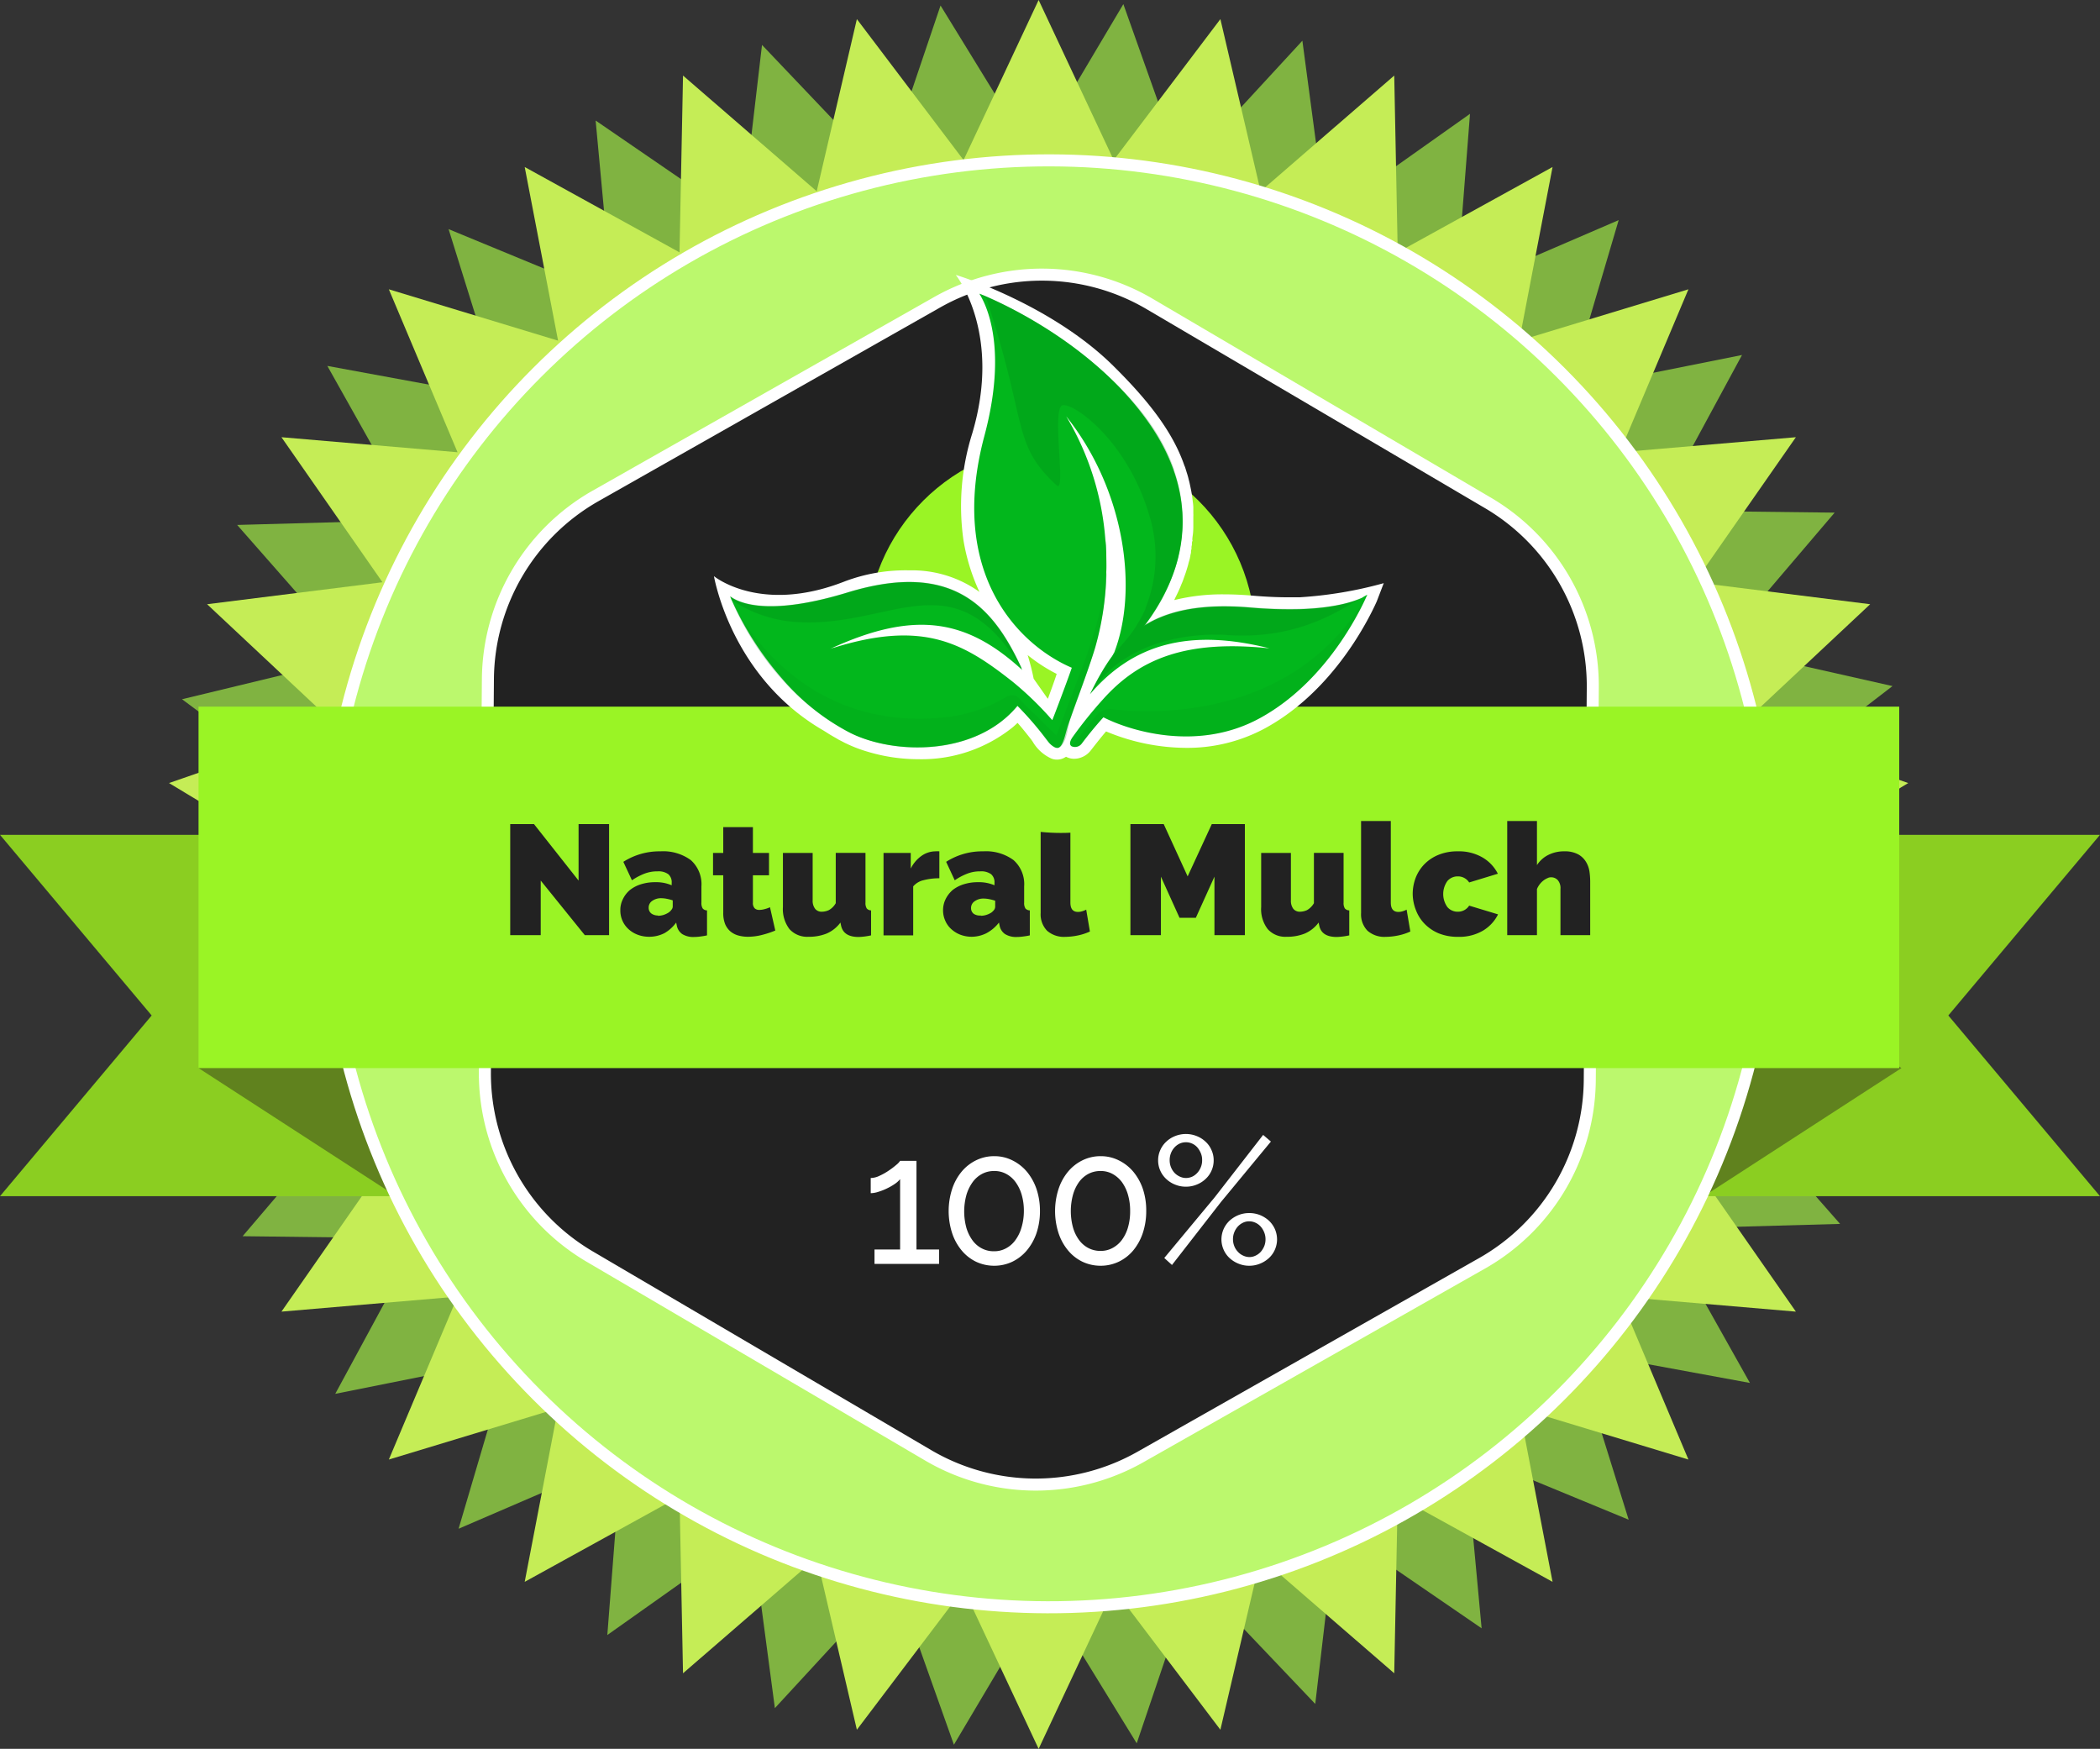 <svg xmlns="http://www.w3.org/2000/svg" viewBox="0 0 300.17 249.96"><rect x="0" y="0" width="300.17" height="249.96" fill="#333333" stroke="none"/><defs><style>.cls-1{isolation:isolate;}.cls-2{fill:#80b341;}.cls-3{fill:#c5ed56;}.cls-4{fill:#8bce21;}.cls-5{fill:#60821e;}.cls-6{fill:#bbf86d;}.cls-6,.cls-7{stroke:#fff;stroke-miterlimit:10;stroke-width:1.72px;}.cls-7,.cls-8{fill:#222;}.cls-9{fill:#9af425;}.cls-10{fill:#fff;}.cls-11,.cls-12,.cls-13,.cls-15{fill:#007e17;}.cls-11,.cls-15{opacity:0.25;}.cls-11,.cls-13{mix-blend-mode:multiply;}.cls-12{opacity:0.44;}.cls-12,.cls-15{mix-blend-mode:screen;}.cls-13{opacity:0.1;}.cls-14{fill:#02b71c;}</style></defs><title>nat-mulch-ico_2</title><g class="cls-1"><g id="Layer_2" data-name="Layer 2"><g id="winter3"><polygon class="cls-2" points="160.57 0.59 169.03 24.4 186.16 5.82 189.5 30.87 210.12 16.27 208.16 41.46 231.37 31.46 224.22 55.7 249 50.74 236.97 72.97 262.24 73.27 245.85 92.5 270.51 98.06 250.48 113.46 273.44 124.02 250.64 134.93 270.91 150.02 246.34 155.95 263.02 174.93 237.76 175.63 250.13 197.66 225.28 193.09 232.8 217.21 209.44 207.57 211.78 232.73 190.94 218.44 188 243.54 170.58 225.23 162.48 249.17 149.25 227.64 136.35 249.37 127.89 225.56 110.76 244.14 107.43 219.09 86.81 233.69 88.76 208.5 65.55 218.5 72.7 194.26 47.92 199.22 59.95 177 34.68 176.69 51.07 157.46 26.41 151.91 46.44 136.5 23.48 125.94 46.28 115.03 26.02 99.94 50.58 94.01 33.9 75.03 59.16 74.33 46.79 52.3 71.64 56.87 64.12 32.75 87.48 42.39 85.14 17.23 105.98 31.52 108.92 6.42 126.34 24.73 134.44 0.79 147.67 22.32 160.57 0.59"/><polygon class="cls-3" points="148.46 0 159.19 22.88 174.44 2.73 180.19 27.34 199.29 10.8 199.79 36.07 221.92 23.87 217.16 48.69 241.34 41.35 231.52 64.64 256.7 62.49 242.25 83.22 267.32 86.36 248.88 103.64 272.76 111.92 251.13 124.98 272.76 138.04 248.88 146.32 267.32 163.6 242.25 166.74 256.7 187.47 231.52 185.32 241.34 208.61 217.16 201.28 221.92 226.09 199.79 213.89 199.29 239.16 180.19 222.62 174.44 247.23 159.19 227.08 148.46 249.96 137.73 227.08 122.48 247.23 116.74 222.62 97.63 239.16 97.13 213.89 75 226.09 79.77 201.28 55.58 208.61 65.4 185.32 40.23 187.47 54.67 166.74 29.6 163.6 48.04 146.32 24.16 138.04 45.8 124.98 24.16 111.92 48.04 103.64 29.6 86.36 54.67 83.22 40.23 62.49 65.4 64.64 55.58 41.35 79.77 48.69 75 23.87 97.13 36.07 97.63 10.8 116.74 27.34 122.48 2.73 137.73 22.88 148.46 0"/><polygon class="cls-4" points="66.85 170.97 0 170.97 21.68 145.14 0 119.32 66.85 119.32 66.85 170.97"/><polygon class="cls-5" points="28.38 152.66 56.63 170.97 56.63 133.39 28.38 152.66"/><polygon class="cls-4" points="233.32 170.97 300.17 170.97 278.49 145.14 300.17 119.32 233.32 119.32 233.32 170.97"/><polygon class="cls-5" points="271.79 152.66 243.54 170.97 243.54 133.39 271.79 152.66"/><circle class="cls-6" cx="149.92" cy="126.32" r="103.4" transform="translate(-45.41 143.01) rotate(-45)"/><path class="cls-7" d="M227.24,154.4l.43-56.1a30.37,30.37,0,0,0-15-26.43L164.32,43.44a30.37,30.37,0,0,0-30.38-.23L85.13,70.88a30.38,30.38,0,0,0-15.39,26.2l-.43,56.1a30.37,30.37,0,0,0,15,26.43L132.66,208a30.37,30.37,0,0,0,30.38.23l48.81-27.67A30.38,30.38,0,0,0,227.24,154.4Z"/><path class="cls-8" d="M184.55,94.67a33.11,33.11,0,0,1-1,8.27c0,.17-.09.35-.14.52l-.15.53c-.14.49-.29,1-.46,1.45h0a33.13,33.13,0,0,1-62.27,1.09c-.27-.7-.51-1.41-.73-2.12-.06-.18-.11-.36-.16-.54s-.11-.36-.16-.55h0a33.13,33.13,0,1,1,65.11-8.65Z"/><rect class="cls-9" x="28.38" y="101" width="243.09" height="51.66"/><path class="cls-8" d="M77.29,125.86v7.8H72.93V117.79h3.4l6.37,8.07v-8.07h4.36v15.87H83.59Z"/><path class="cls-8" d="M92.78,133.89a4.58,4.58,0,0,1-1.63-.29,4,4,0,0,1-1.31-.8,3.53,3.53,0,0,1-.86-1.19,3.57,3.57,0,0,1-.31-1.5,3.41,3.41,0,0,1,.38-1.63,3.9,3.9,0,0,1,1-1.28,4.88,4.88,0,0,1,1.59-.82,6.68,6.68,0,0,1,2-.29,5.67,5.67,0,0,1,2.37.44v-.35a1.51,1.51,0,0,0-.48-1.23,2.4,2.4,0,0,0-1.55-.41,5.08,5.08,0,0,0-1.86.33,8.7,8.7,0,0,0-1.79.95l-1.23-2.64a9.57,9.57,0,0,1,5.3-1.5,6.7,6.7,0,0,1,4.34,1.25,4.61,4.61,0,0,1,1.52,3.76V129a1.45,1.45,0,0,0,.18.84.81.81,0,0,0,.62.28v3.57c-.34.08-.67.13-1,.17a6.46,6.46,0,0,1-.82.06,3,3,0,0,1-1.73-.42,1.93,1.93,0,0,1-.77-1.21l-.09-.43A5.45,5.45,0,0,1,95,133.36,4.78,4.78,0,0,1,92.78,133.89Zm1.27-3a2.76,2.76,0,0,0,.79-.12,3.09,3.09,0,0,0,.71-.33A1.65,1.65,0,0,0,96,130a.7.7,0,0,0,.16-.44v-.87a5.88,5.88,0,0,0-.83-.22,4.08,4.08,0,0,0-.8-.09,2.15,2.15,0,0,0-1.3.38,1.14,1.14,0,0,0-.51,1,1,1,0,0,0,.39.81A1.58,1.58,0,0,0,94.05,130.85Z"/><path class="cls-8" d="M110.82,133a13.36,13.36,0,0,1-1.91.63,8.26,8.26,0,0,1-2,.26,5.15,5.15,0,0,1-1.37-.18,3,3,0,0,1-1.13-.58,2.85,2.85,0,0,1-.76-1.05,4.2,4.2,0,0,1-.27-1.61V125.1h-1.46v-3.19h1.46v-3.69h4.24v3.69h2.3v3.19h-2.3V129a1.09,1.09,0,0,0,.25.82.91.91,0,0,0,.67.23,2.75,2.75,0,0,0,.71-.1,4.33,4.33,0,0,0,.81-.28Z"/><path class="cls-8" d="M115.58,133.89a3.41,3.41,0,0,1-2.73-1.09,4.71,4.71,0,0,1-.94-3.16v-7.73h4.25v6.77a1.89,1.89,0,0,0,.35,1.21,1.17,1.17,0,0,0,.95.42,2.48,2.48,0,0,0,1-.22,2.56,2.56,0,0,0,1-1v-7.19h4.25V129a1.45,1.45,0,0,0,.18.84.83.83,0,0,0,.62.28v3.57a9.29,9.29,0,0,1-1.78.23c-1.45,0-2.28-.55-2.51-1.63l-.09-.43a4.79,4.79,0,0,1-2,1.58A6.64,6.64,0,0,1,115.58,133.89Z"/><path class="cls-8" d="M134.27,125.53a8.65,8.65,0,0,0-2.24.27,2.73,2.73,0,0,0-1.5.89v7h-4.24V121.91h3.89v2.23a4.91,4.91,0,0,1,1.55-1.82,3.49,3.49,0,0,1,2-.64,2.91,2.91,0,0,1,.54,0Z"/><path class="cls-8" d="M138.92,133.89a4.63,4.63,0,0,1-1.64-.29,4.07,4.07,0,0,1-1.3-.8,3.4,3.4,0,0,1-.86-1.19,3.57,3.57,0,0,1-.32-1.5,3.53,3.53,0,0,1,.38-1.63,4.16,4.16,0,0,1,1-1.28,4.94,4.94,0,0,1,1.6-.82,6.64,6.64,0,0,1,2-.29,5.67,5.67,0,0,1,2.37.44v-.35a1.51,1.51,0,0,0-.48-1.23,2.41,2.41,0,0,0-1.56-.41,5,5,0,0,0-1.85.33,8.45,8.45,0,0,0-1.79.95l-1.23-2.64a9.55,9.55,0,0,1,5.3-1.5,6.65,6.65,0,0,1,4.33,1.25,4.58,4.58,0,0,1,1.52,3.76V129a1.45,1.45,0,0,0,.18.84.85.85,0,0,0,.63.28v3.57c-.34.08-.67.13-1,.17a6.46,6.46,0,0,1-.82.06,3,3,0,0,1-1.73-.42,1.89,1.89,0,0,1-.77-1.21l-.09-.43a5.55,5.55,0,0,1-1.81,1.53A4.78,4.78,0,0,1,138.92,133.89Zm1.27-3a2.74,2.74,0,0,0,.78-.12,3,3,0,0,0,.72-.33,1.86,1.86,0,0,0,.4-.39.77.77,0,0,0,.16-.44v-.87a6.26,6.26,0,0,0-.83-.22,4.17,4.17,0,0,0-.81-.09,2.12,2.12,0,0,0-1.29.38,1.15,1.15,0,0,0-.52,1,1,1,0,0,0,.4.81A1.58,1.58,0,0,0,140.19,130.85Z"/><path class="cls-8" d="M148.75,117.35H153V129c0,.9.36,1.34,1.09,1.34a2.05,2.05,0,0,0,.58-.09,2.81,2.81,0,0,0,.59-.24l.53,3.13a8,8,0,0,1-1.71.56,8.93,8.93,0,0,1-1.8.2,3.64,3.64,0,0,1-2.61-.87,3.35,3.35,0,0,1-.92-2.53Z"/><path class="cls-8" d="M173.59,133.66V125.3l-2.66,5.88H168.6l-2.66-5.88v8.36h-4.36V117.79h4.76l3.42,7.47,3.45-7.47h4.73v15.87Z"/><path class="cls-8" d="M183.93,133.89a3.37,3.37,0,0,1-2.72-1.09,4.66,4.66,0,0,1-.94-3.16v-7.73h4.25v6.77a1.89,1.89,0,0,0,.34,1.21,1.17,1.17,0,0,0,.95.42,2.49,2.49,0,0,0,1-.22,2.69,2.69,0,0,0,1-1v-7.19h4.24V129a1.45,1.45,0,0,0,.18.84.85.85,0,0,0,.63.28v3.57a9.38,9.38,0,0,1-1.79.23c-1.45,0-2.28-.55-2.5-1.63l-.09-.43a4.79,4.79,0,0,1-2,1.58A6.69,6.69,0,0,1,183.93,133.89Z"/><path class="cls-8" d="M194.55,117.35h4.25V129c0,.9.36,1.34,1.09,1.34a2.17,2.17,0,0,0,.59-.09,3,3,0,0,0,.58-.24l.53,3.13a7.8,7.8,0,0,1-1.71.56,8.93,8.93,0,0,1-1.8.2,3.64,3.64,0,0,1-2.61-.87,3.35,3.35,0,0,1-.92-2.53Z"/><path class="cls-8" d="M201.93,127.79a6.49,6.49,0,0,1,.42-2.32,5.8,5.8,0,0,1,1.24-1.94,5.94,5.94,0,0,1,2-1.34,7.05,7.05,0,0,1,2.77-.51,6.69,6.69,0,0,1,3.59.9,5.64,5.64,0,0,1,2.15,2.3L210,126.13a1.89,1.89,0,0,0-1.63-.87,1.92,1.92,0,0,0-1.48.66,3.2,3.2,0,0,0,0,3.73,1.92,1.92,0,0,0,1.48.66,1.89,1.89,0,0,0,1.63-.87l4.13,1.25A5.64,5.64,0,0,1,212,133a6.69,6.69,0,0,1-3.59.9,7.24,7.24,0,0,1-2.77-.5,6.11,6.11,0,0,1-2-1.35,5.7,5.7,0,0,1-1.24-1.94A6.47,6.47,0,0,1,201.93,127.79Z"/><path class="cls-8" d="M227.3,133.66h-4.25v-6.61a1.73,1.73,0,0,0-.39-1.26,1.28,1.28,0,0,0-1-.4,1.08,1.08,0,0,0-.48.13,2.49,2.49,0,0,0-.56.33,3,3,0,0,0-.93,1.22v6.59h-4.25V117.35h4.25v6.3a4.09,4.09,0,0,1,1.63-1.46,4.94,4.94,0,0,1,2.26-.51,4,4,0,0,1,2,.43,3,3,0,0,1,1.11,1.06,3.71,3.71,0,0,1,.5,1.37,10.08,10.08,0,0,1,.11,1.39Z"/><path class="cls-10" d="M134.23,178.59v2.06H125v-2.06h3.66V168.53a3.42,3.42,0,0,1-.72.66,8.16,8.16,0,0,1-1.1.64,8,8,0,0,1-1.25.5,3.74,3.74,0,0,1-1.13.21v-2.17a2.93,2.93,0,0,0,1.26-.32,8.26,8.26,0,0,0,1.33-.75,10.79,10.79,0,0,0,1.08-.82,2.57,2.57,0,0,0,.53-.56H131v12.67Z"/><path class="cls-10" d="M148.65,173.09a9.84,9.84,0,0,1-.49,3.14,7.77,7.77,0,0,1-1.37,2.47,6.3,6.3,0,0,1-2.08,1.63,6,6,0,0,1-2.59.58,6.06,6.06,0,0,1-2.62-.58,6.13,6.13,0,0,1-2.06-1.63,7.55,7.55,0,0,1-1.35-2.47,10.27,10.27,0,0,1,0-6.27,7.6,7.6,0,0,1,1.35-2.48,6.26,6.26,0,0,1,2.06-1.63,5.8,5.8,0,0,1,2.62-.6,5.7,5.7,0,0,1,2.59.6,6.43,6.43,0,0,1,2.08,1.63,7.82,7.82,0,0,1,1.37,2.48A9.78,9.78,0,0,1,148.65,173.09Zm-2.3,0a8.14,8.14,0,0,0-.31-2.32,5.82,5.82,0,0,0-.88-1.82,4,4,0,0,0-1.34-1.17,3.48,3.48,0,0,0-1.7-.41,3.6,3.6,0,0,0-1.74.41A3.94,3.94,0,0,0,139,169a6,6,0,0,0-.87,1.82,8.91,8.91,0,0,0,0,4.66,5.85,5.85,0,0,0,.87,1.79,3.81,3.81,0,0,0,1.34,1.16,3.6,3.6,0,0,0,1.74.41,3.48,3.48,0,0,0,1.7-.41,3.9,3.9,0,0,0,1.34-1.16,5.65,5.65,0,0,0,.88-1.79A8.13,8.13,0,0,0,146.35,173.09Z"/><path class="cls-10" d="M163.84,173.09a9.84,9.84,0,0,1-.49,3.14A7.77,7.77,0,0,1,162,178.7a6.2,6.2,0,0,1-2.08,1.63,6,6,0,0,1-2.59.58,6.06,6.06,0,0,1-2.62-.58,6.13,6.13,0,0,1-2.06-1.63,7.55,7.55,0,0,1-1.35-2.47,10.27,10.27,0,0,1,0-6.27,7.6,7.6,0,0,1,1.35-2.48,6.26,6.26,0,0,1,2.06-1.63,5.8,5.8,0,0,1,2.62-.6,5.7,5.7,0,0,1,2.59.6,6.33,6.33,0,0,1,2.08,1.63,7.82,7.82,0,0,1,1.37,2.48A9.78,9.78,0,0,1,163.84,173.09Zm-2.3,0a8.14,8.14,0,0,0-.31-2.32,5.8,5.8,0,0,0-.87-1.82,4.17,4.17,0,0,0-1.35-1.17,3.48,3.48,0,0,0-1.7-.41,3.66,3.66,0,0,0-1.74.41,4,4,0,0,0-1.34,1.17,5.79,5.79,0,0,0-.86,1.82,8.91,8.91,0,0,0,0,4.66,5.62,5.62,0,0,0,.86,1.79,3.9,3.9,0,0,0,1.34,1.16,3.66,3.66,0,0,0,1.74.41,3.48,3.48,0,0,0,1.7-.41,4,4,0,0,0,1.35-1.16,5.63,5.63,0,0,0,.87-1.79A8.13,8.13,0,0,0,161.54,173.09Z"/><path class="cls-10" d="M169.51,169.61a4,4,0,0,1-1.55-.3,3.92,3.92,0,0,1-1.26-.8,3.64,3.64,0,0,1-.85-1.19,3.56,3.56,0,0,1-.31-1.47,3.49,3.49,0,0,1,.31-1.47,3.58,3.58,0,0,1,.85-1.2,3.92,3.92,0,0,1,1.26-.8,4.15,4.15,0,0,1,3.1,0,3.92,3.92,0,0,1,1.26.8,3.45,3.45,0,0,1,.85,1.2,3.49,3.49,0,0,1,.31,1.47,3.56,3.56,0,0,1-.31,1.47,3.5,3.5,0,0,1-.85,1.19,3.92,3.92,0,0,1-1.26.8A4,4,0,0,1,169.51,169.61Zm-3.09,10.19,7.22-8.69,6.91-8.9,1.11.95-7.14,8.64-7,9Zm3.09-11.43a2.21,2.21,0,0,0,.92-.2,2.37,2.37,0,0,0,.73-.56,2.61,2.61,0,0,0,.49-.8,2.56,2.56,0,0,0,.18-1,2.45,2.45,0,0,0-.19-1,3.21,3.21,0,0,0-.5-.82,2.21,2.21,0,0,0-.74-.54,2.09,2.09,0,0,0-.89-.19,2.16,2.16,0,0,0-.91.2,2.41,2.41,0,0,0-.74.56,2.54,2.54,0,0,0-.49.81,2.64,2.64,0,0,0-.18,1,2.64,2.64,0,0,0,.68,1.79,2.47,2.47,0,0,0,.75.54A2.13,2.13,0,0,0,169.51,168.37Zm9.05,12.54a4,4,0,0,1-1.54-.3,4.15,4.15,0,0,1-1.27-.8,3.58,3.58,0,0,1-.85-1.2,3.65,3.65,0,0,1-.31-1.47,3.73,3.73,0,0,1,.31-1.47,3.79,3.79,0,0,1,.85-1.2,4.35,4.35,0,0,1,1.27-.8,4.14,4.14,0,0,1,1.54-.29,4.19,4.19,0,0,1,1.55.29,4.35,4.35,0,0,1,1.27.8,3.79,3.79,0,0,1,.85,1.2,3.73,3.73,0,0,1,.31,1.47,3.65,3.65,0,0,1-.31,1.47,3.58,3.58,0,0,1-.85,1.2,4.15,4.15,0,0,1-1.27.8A4,4,0,0,1,178.56,180.91Zm0-1.24a2,2,0,0,0,.92-.21,2.35,2.35,0,0,0,.74-.55,3.06,3.06,0,0,0,.49-.8,2.58,2.58,0,0,0,.18-1,2.53,2.53,0,0,0-.2-1,2.76,2.76,0,0,0-.5-.81,2.21,2.21,0,0,0-.74-.54,2.1,2.1,0,0,0-.89-.2,2,2,0,0,0-.91.21,2.38,2.38,0,0,0-.74.56,2.74,2.74,0,0,0-.49.81,2.62,2.62,0,0,0-.18.95,2.67,2.67,0,0,0,.18,1,2.42,2.42,0,0,0,.51.81,2.2,2.2,0,0,0,.74.55A2.16,2.16,0,0,0,178.56,179.67Z"/><path class="cls-11" d="M158.82,95.64a18.79,18.79,0,0,0,.87-1.94A2,2,0,0,1,158.82,95.64Z"/><path class="cls-11" d="M158.82,95.64a18.79,18.79,0,0,0,.87-1.94A2,2,0,0,1,158.82,95.64Z"/><path class="cls-11" d="M158.41,76.66c.05.66.1,1.32.12,2A9.86,9.86,0,0,1,158.41,76.66Z"/><path class="cls-11" d="M158.41,76.66c.05.66.1,1.32.12,2A9.86,9.86,0,0,1,158.41,76.66Z"/><path class="cls-11" d="M158.91,92.91a18.86,18.86,0,0,0,.88-1.94A2,2,0,0,1,158.91,92.91Z"/><circle class="cls-9" cx="151.64" cy="91.23" r="27.82"/><path class="cls-11" d="M158.91,92.91a18.86,18.86,0,0,0,.88-1.94A2,2,0,0,1,158.91,92.91Z"/><path class="cls-11" d="M158.5,73.9c.06.66.1,1.32.12,2A12,12,0,0,1,158.5,73.9Z"/><path class="cls-11" d="M158.5,73.9c.06.66.1,1.32.12,2A12,12,0,0,1,158.5,73.9Z"/><path class="cls-11" d="M158.5,73.9c.06.66.1,1.32.12,2A12,12,0,0,1,158.5,73.9Z"/><path class="cls-12" d="M146.73,98.37v0c-8.2-13.73-15.58-5.17-27.09-5.81a15.8,15.8,0,0,1-7.88-2.5h0a1,1,0,0,1-.15-.1h0c-.14-.3-.21-.49-.22-.51.26.13,3.19,2.9,14.23-.48,12.74-3.89,17.6,1.85,20.93,9a1.3,1.3,0,0,1,.08.17Z"/><path class="cls-13" d="M111.41,89.52a.08.08,0,0,0,0,0s0,0,0,0Z"/><path class="cls-13" d="M111.5,89.75a.13.13,0,0,0,0,0l0,0S111.52,89.76,111.5,89.75Z"/></g><g id="winter1"><path class="cls-11" d="M158.3,97.69a17.69,17.69,0,0,0,.83-1.83A1.85,1.85,0,0,1,158.3,97.69Z"/><path class="cls-11" d="M158.3,97.69a17.69,17.69,0,0,0,.83-1.83A1.85,1.85,0,0,1,158.3,97.69Z"/><path class="cls-11" d="M157.92,79.75c.05.63.09,1.25.11,1.86A10.26,10.26,0,0,1,157.92,79.75Z"/><path class="cls-11" d="M157.92,79.75c.05.63.09,1.25.11,1.86A10.26,10.26,0,0,1,157.92,79.75Z"/><path class="cls-10" d="M185.75,85.37h-.24l-1.32,0c-1.62,0-3.37-.08-5.2-.24-1.39-.12-2.72-.18-4-.18a28.5,28.5,0,0,0-7.15.82l.16-.34.3-.61c.11-.24.21-.45.31-.68s.14-.33.21-.51.19-.43.27-.66.12-.34.18-.51.16-.43.23-.65.11-.34.16-.51.14-.44.19-.66.08-.32.12-.45l.1-.35v0a2.06,2.06,0,0,1,.07-.32c0-.16.06-.34.1-.52l0-.12c0-.12,0-.26.07-.38l0-.14c0-.15,0-.3.06-.45l0-.2c0-.11,0-.22.06-.37s0-.12,0-.19c0-.3.06-.59.09-.87s.05-.63.05-1,0-.54,0-.81c0,0,0-.23,0-.32s0-.21,0-.32a3,3,0,0,0,0-.42V73c0-.17,0-.36,0-.55a6.87,6.87,0,0,0-.08-.78,17.3,17.3,0,0,0-.29-1.86c-.05-.26-.11-.52-.16-.76s-.11-.42-.16-.64-.15-.57-.24-.84l-.25-.81h0l-.09-.2c-1.72-5-5.38-9.53-10.16-14.26-8.78-8.7-22-12.88-22.52-13,.3.38,6.55,8.53,2.35,22.65a34.6,34.6,0,0,0-1.25,15.29A28.58,28.58,0,0,0,140,84.6,16.55,16.55,0,0,0,130,81.52a24.64,24.64,0,0,0-9.26,1.58c-12.06,4.74-18.69-.75-18.69-.75s.11.65.41,1.75c1.1,4.07,4.78,14.27,15.26,20.32l.45.28,0,0c.27.18.54.34.83.51s.49.28.73.42l.11.07.25.13.45.23.15.08a2.4,2.4,0,0,0,.23.11,19.41,19.41,0,0,0,3,1.16,25.11,25.11,0,0,0,7.35,1.1A20.78,20.78,0,0,0,144.69,104l0,0c.2-.16.39-.34.61-.54l.15-.14c.68.77,1.32,1.58,1.94,2.37l.22.31a5.91,5.91,0,0,0,2.7,2.43,2.11,2.11,0,0,0,.78.14,2.22,2.22,0,0,0,1.12-.31l.17-.1a2.36,2.36,0,0,0,1.17.29,2.86,2.86,0,0,0,1-.19,3,3,0,0,0,1.36-1c.59-.75,1.32-1.7,2.19-2.72a29.88,29.88,0,0,0,11.41,2.35,23.33,23.33,0,0,0,11.32-2.8c7.18-3.91,11.83-10.5,14.27-14.82.79-1.39,1.35-2.55,1.69-3.31l0,0,1-2.61A58.05,58.05,0,0,1,185.75,85.37Zm-36,14.48-2-2.84a33,33,0,0,0-.86-3.38,23.68,23.68,0,0,0,4.15,2.69C150.71,97.39,149.79,99.85,149.79,99.85Z"/><path class="cls-11" d="M167.83,67.1s0,.08,0,.13l.27.8c.08.27.15.55.22.82s.11.4.15.6.11.47.15.69a17,17,0,0,1,.27,1.74c0,.23.06.46.07.7s0,.38.05.57,0,.5,0,.75,0,.38,0,.57,0,.52,0,.78,0,.57-.06.86,0,.56-.08.84a24.54,24.54,0,0,1-.44,2.49.94.94,0,0,0,0,.16c-.07.26-.14.51-.2.77s-.07.22-.1.32a8.67,8.67,0,0,1-.33,1c-.12.37-.26.74-.41,1.11s-.29.72-.46,1.07L166.42,85c-.12.24-.25.48-.38.72l-.34.59q-.36.63-.75,1.23c-.15.24-.32.48-.48.72A33.68,33.68,0,0,1,162.36,91c-.47.56-.94,1.09-1.42,1.61-.28.28-.54.56-.8.84a1.14,1.14,0,0,0-.11.11c-.44.45-.9.89-1.37,1.32a1.53,1.53,0,0,0,.18-.19,25.39,25.39,0,0,0,5.63-9.94,24.29,24.29,0,0,0,.62-2.48c1.49-7.84-1.11-15.7-5.67-22.24a56,56,0,0,0-7-8.13A92.59,92.59,0,0,0,140,42a90,90,0,0,1,8.88,4.73l2,1.26h0C158.25,52.85,165.11,59.29,167.83,67.1Z"/><path class="cls-11" d="M154.58,95.68,151,105.13l-3.34-3.3c-1.33-1.31-2.57-2.88-4.59-3a19.91,19.91,0,0,0-4.23.77,44,44,0,0,1-4.73.59,35.93,35.93,0,0,1-8-.35A31.87,31.87,0,0,1,107,88.94a24.4,24.4,0,0,1-2.63-3.68c3.11,7.74,9.12,15.18,16.51,19.14s18.9,3.37,24.58-3.51a30.88,30.88,0,0,1,3.29,3.75c.5.63,1.68,2.64,2.7,2.14s1.22-3.06,1.52-3.93c.47-1.37,1-2.72,1.47-4.08,2-5.59,3.62-11,3.73-17A47.88,47.88,0,0,1,154.58,95.68Z"/><path class="cls-11" d="M158.4,95.11a17.62,17.62,0,0,0,.82-1.83A1.83,1.83,0,0,1,158.4,95.11Z"/><path class="cls-11" d="M158.4,95.11a17.62,17.62,0,0,0,.82-1.83A1.83,1.83,0,0,1,158.4,95.11Z"/><path class="cls-11" d="M158,77.15c.05.62.09,1.25.11,1.86A10.26,10.26,0,0,1,158,77.15Z"/><path class="cls-11" d="M158,77.15c.05.62.09,1.25.11,1.86A10.26,10.26,0,0,1,158,77.15Z"/><path class="cls-14" d="M159.2,94.36c-.26.23-.5.48-.76.72l0,0a18.27,18.27,0,0,0,.83-1.84c3.39-8.75,1.68-23-6.87-33.74A40.18,40.18,0,0,1,158,77.14c.06.63.1,1.25.13,1.87,0,.93.05,1.84,0,2.73a40.9,40.9,0,0,1-1.61,10.9c-.94,3.11-2.7,7.62-3.8,10.85-.3.85-.5,1.91-.81,2.61s-.63,1-1.21.67a2.71,2.71,0,0,1-.84-.73,51.43,51.43,0,0,0-4.43-5.16c-5.92,7.18-17.55,7-23.8,3.92A32.46,32.46,0,0,1,111.8,97a45.81,45.81,0,0,1-7.18-11.16v0c-.16-.35-.24-.57-.26-.59.32.15,3.77,3.42,16.81-.57,15.06-4.6,20.8,2.18,24.74,10.6a1.21,1.21,0,0,1,.09.2c0,.1.08.19.13.29v0l-.26-.23c-7.67-6.92-15-8.38-27-2.89l-.21.08.37-.11a.48.48,0,0,1,.18-.05v0c12.88-4,18.62-.58,25.54,4.87a46.82,46.82,0,0,1,5.66,5.49c.08-.15,2.16-5.62,2.79-7.49-7.58-3.24-17.75-13.44-12.5-33.11,3.79-14.14-.62-20.07-.7-20.35.17.06,16.26,6.25,24.86,19.42C170.86,70.65,171.57,82.42,159.2,94.36Z"/><path class="cls-13" d="M154.58,95.68,151,105.13l-5.09-5a1.42,1.42,0,0,0-2.06-.53h0a21.33,21.33,0,0,1-8.09,2.84c-22.87,2.85-31.43-17.16-31.43-17.16A45.11,45.11,0,0,0,111.8,97a32.31,32.31,0,0,0,9.85,7.77c6.25,3.06,17.89,3.26,23.8-3.91a50.13,50.13,0,0,1,4.43,5.15,3,3,0,0,0,.84.73c.58.3.94,0,1.21-.66s.52-1.77.81-2.61c1.11-3.24,2.86-7.75,3.8-10.86a41.63,41.63,0,0,0,1.62-10.9C157.74,87.79,154.58,95.68,154.58,95.68Z"/><path class="cls-11" d="M158,77.15c.05.62.09,1.25.11,1.86A10.26,10.26,0,0,1,158,77.15Z"/><path class="cls-14" d="M195.44,85c-.19.38-5,12-15.37,17.65-9,4.92-18.82,1.69-22.35-.13-1.23,1.36-2.26,2.65-3.09,3.75a1.2,1.2,0,0,1-1.48.38c-.27-.19-.32-.61.18-1.32a61.43,61.43,0,0,1,4.37-5.42c5.14-5.72,11.79-8.51,23.76-7.24-11.54-2.91-19.54-.59-25.67,6.56,3.75-7.6,8.1-13.67,23.05-12.38a62.9,62.9,0,0,0,7,.22v0c4.94-.16,7.64-1.07,8.84-1.63C195.17,85.13,195.44,85,195.44,85Z"/><path class="cls-15" d="M146.13,95.78v0c-9.69-16.21-18.4-6.1-32-6.86a18.62,18.62,0,0,1-9.31-3h0l-.18-.12v0c-.16-.35-.24-.57-.26-.59.32.15,3.77,3.42,16.81-.57,15.06-4.6,20.8,2.18,24.74,10.6a1.21,1.21,0,0,1,.09.2C146,95.59,146.08,95.68,146.13,95.78Z"/><path class="cls-15" d="M185.81,87v0a62.9,62.9,0,0,1-7-.22c-7.11-.61-11.8.45-15.19,2.53,7.62-10.18,6.37-20,1.18-27.94-7.59-11.64-21-17.81-24.17-19.15h0L140,42c.34.22.65.45,1,.68,6,18.18,3.56,20.78,10.14,26.79,1.23.56-.89-11.33.79-11.56s9.44,5.24,12.51,16.3a19.76,19.76,0,0,1-.7,12.68l0,.09a19,19,0,0,1-3.53,5.34,30.4,30.4,0,0,0-4.34,6.89c5.83-9.7,19.43-8.45,19.43-8.45,10.83.79,17-4.16,19.43-5.36C193.46,86,190.75,86.86,185.81,87Z"/><path class="cls-13" d="M195.44,85c-.19.38-5,12-15.37,17.65-9,4.92-18.82,1.69-22.35-.13-1.23,1.36-2.26,2.65-3.09,3.75a1.2,1.2,0,0,1-1.48.38l3.45-4.28a2.65,2.65,0,0,1,2.36-1C164.51,102,185,103.07,195.44,85Z"/></g></g></g></svg>
